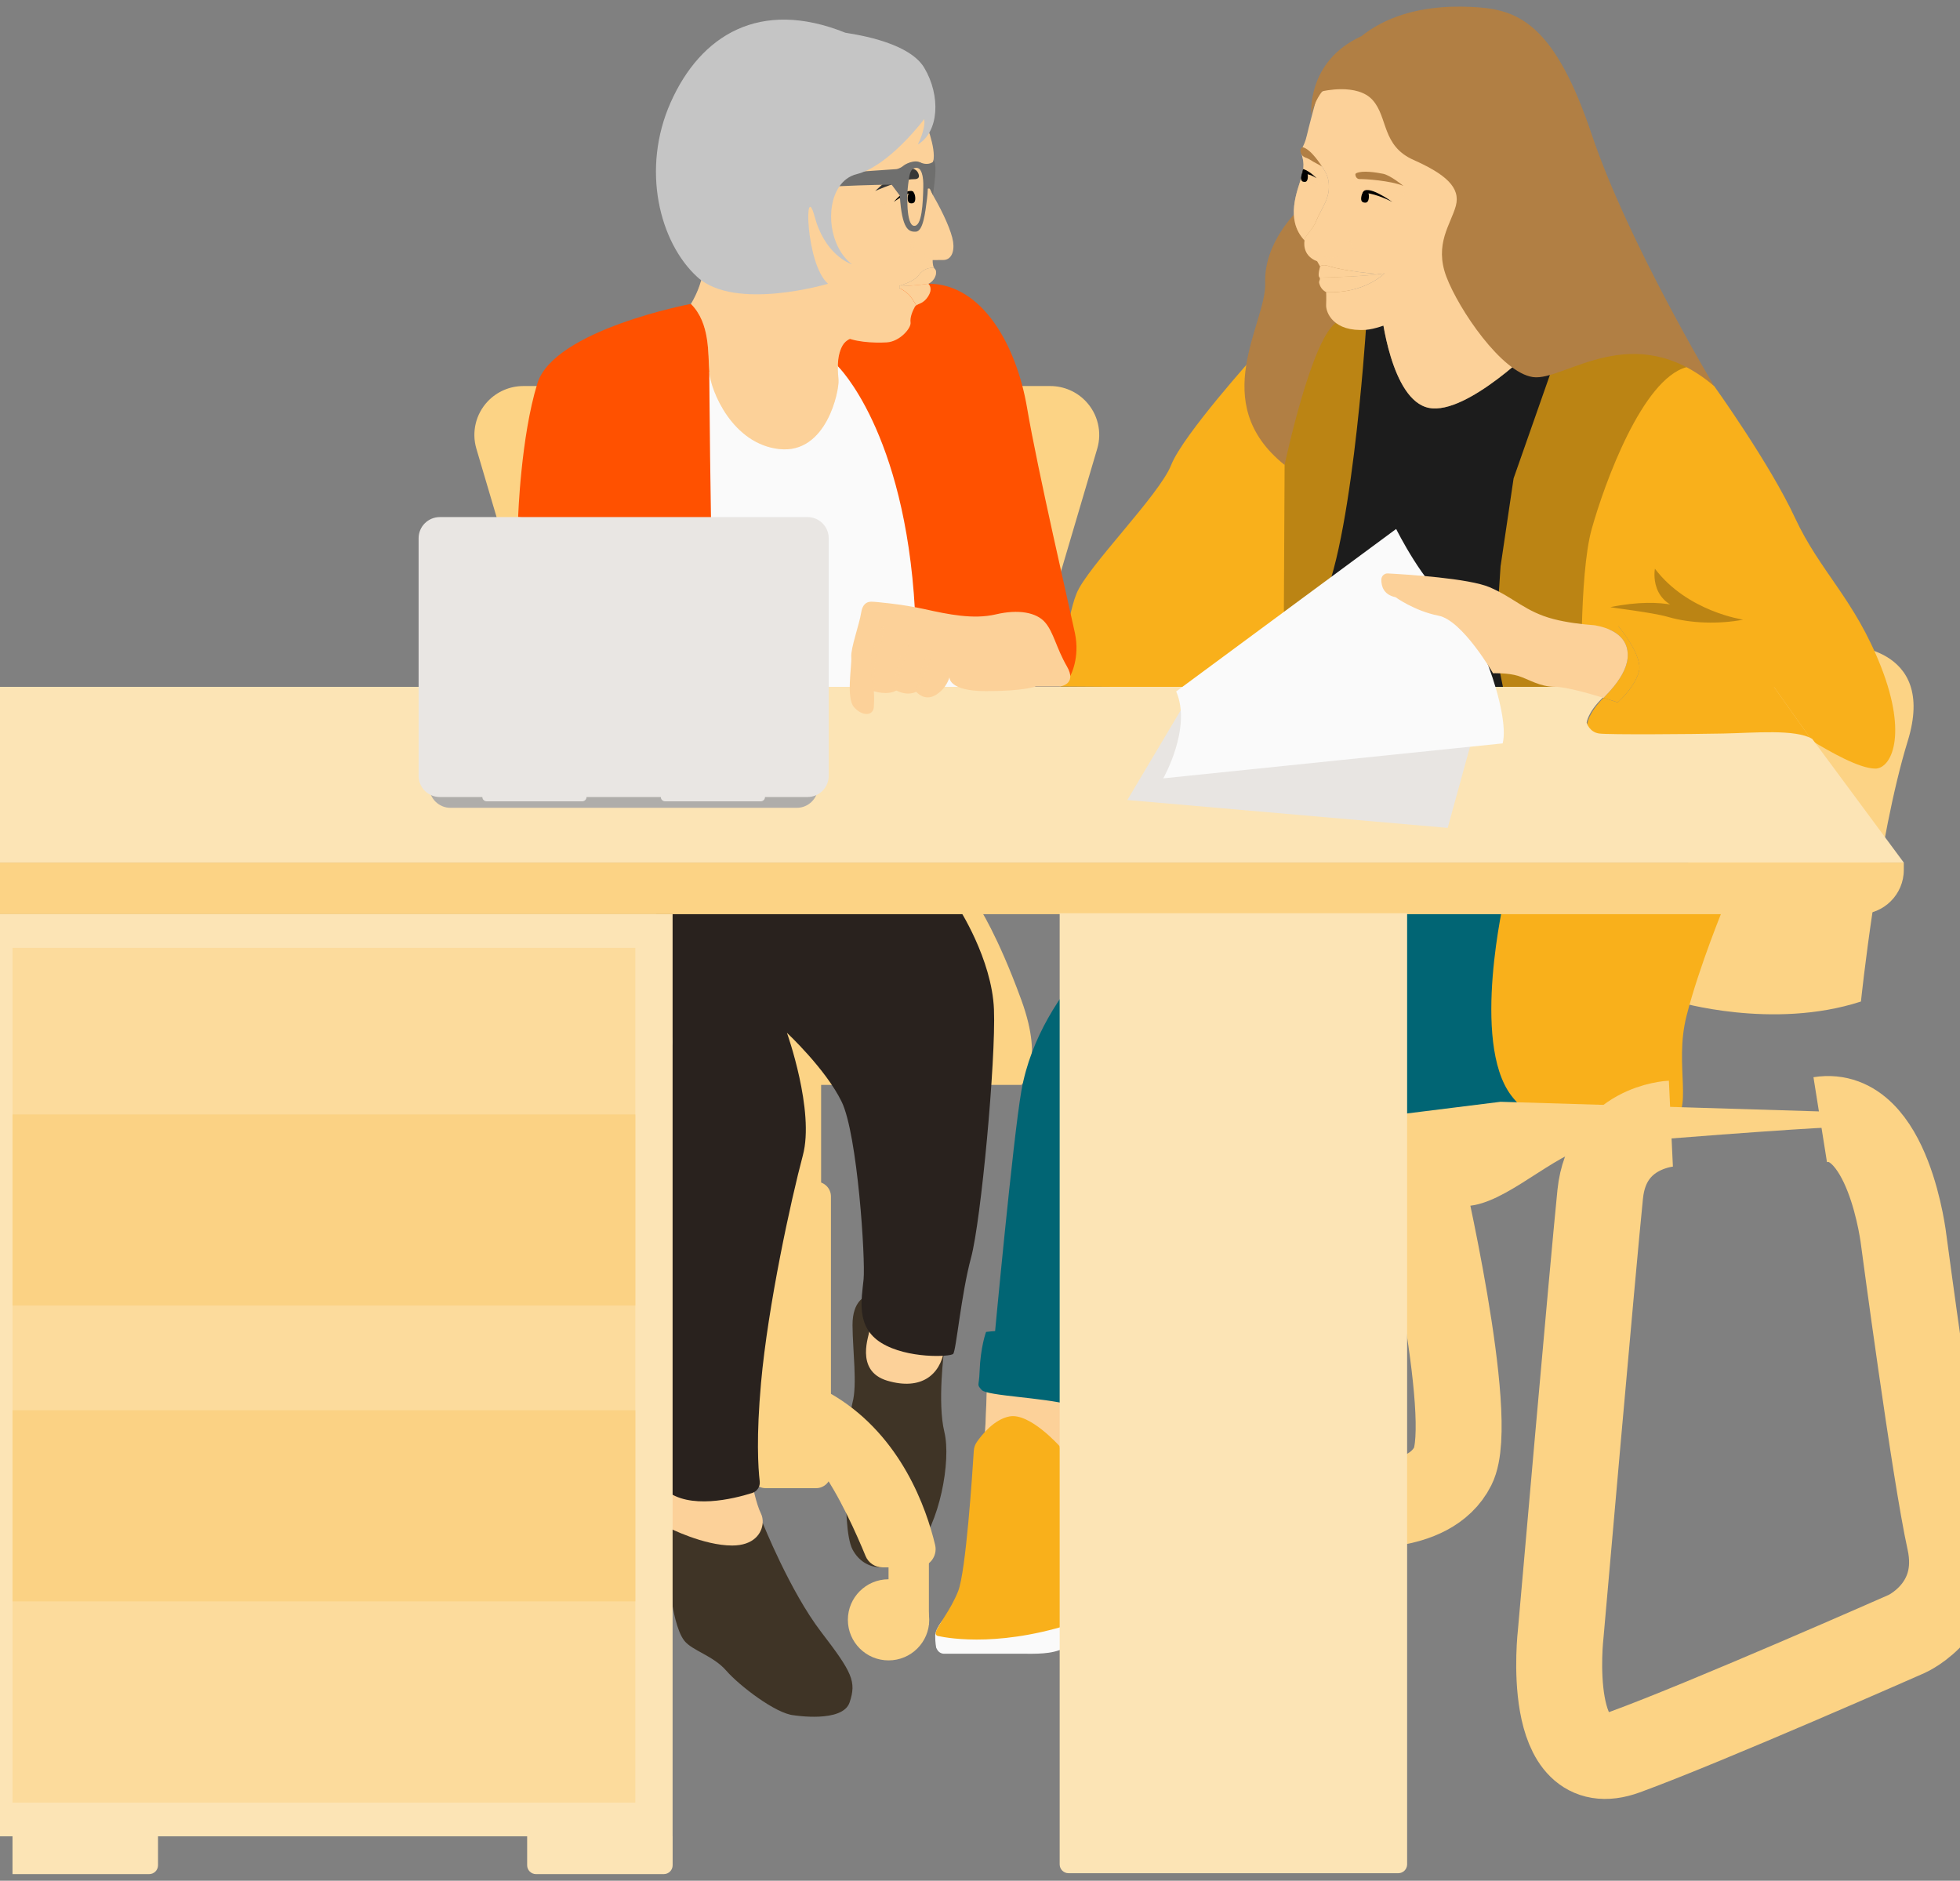 <svg width="148" height="142" viewBox="0 0 148 142" fill="none" xmlns="http://www.w3.org/2000/svg">
<rect x="0" y="0" width="148" height="142" fill="#808080" stroke="none"/>
<path d="M61.772 81.913H77.123C77.123 81.913 78.927 80.452 77.123 75.505C75.319 70.559 73.882 68.423 73.882 68.423L68.116 67.747L58.445 77.491L61.772 81.913Z" fill="#FCD385"/>
<path d="M126.619 75.618C126.619 75.618 133.833 77.791 140.521 75.618C140.521 75.618 141.8 63.266 144.054 55.951C146.309 48.635 139.167 48.711 139.167 48.711L128.351 54.257L126.617 75.618H126.619Z" fill="#FCD385"/>
<path d="M75.07 101.25C75.07 101.25 76.493 85.946 77.124 82.363C78.547 74.269 86.257 68.954 86.257 68.954L115.908 69.022L117.449 84.162C117.449 84.162 119.91 83.863 112.611 85.136C105.312 86.411 88.061 91.132 85.469 93.269C82.874 95.405 81.824 101.252 81.824 101.252" fill="#016574"/>
<path d="M113.608 67.747C113.608 67.747 111.06 78.653 114.104 82.701C117.147 86.749 124.363 85.848 126.167 84.837C127.971 83.826 126.384 80.524 127.346 76.721C128.308 72.919 130.276 68.198 130.276 68.198L113.606 67.747H113.608Z" fill="#F9B01B"/>
<path d="M62.003 77.491H58.445V94.804H62.003V77.491Z" fill="#FCD385"/>
<path d="M61.624 89.221H57.816C57.197 89.221 56.695 89.722 56.695 90.339V111.243C56.695 111.86 57.197 112.361 57.816 112.361H61.624C62.243 112.361 62.745 111.86 62.745 111.243V90.339C62.745 89.722 62.243 89.221 61.624 89.221Z" fill="#FCD385"/>
<path d="M65.392 97.878C65.392 97.878 64.365 98.177 64.374 100.051C64.382 101.925 64.743 104.547 64.374 105.898C64.006 107.246 63.464 115.266 64.374 116.99C65.285 118.713 67.464 118.864 69.192 116.99C70.92 115.115 71.846 110.32 71.307 108.108C70.769 105.896 71.296 101.924 71.296 101.924L65.392 97.876V97.878Z" fill="#3F3426"/>
<path d="M55.82 107.772C55.82 107.772 59.804 108.071 61.834 110.77C63.338 112.77 64.738 115.968 65.36 117.486C65.573 118.004 66.078 118.34 66.638 118.34H69.266C70.158 118.34 70.816 117.512 70.611 116.647C69.958 113.905 68.08 108.494 63.053 105.418C56.122 101.176 55.822 107.772 55.822 107.772H55.82Z" fill="#FCD385"/>
<path d="M65.623 100.54C65.71 100.658 64.456 103.499 67.011 104.25C69.566 104.999 70.994 103.8 71.296 101.927C71.596 100.053 65.623 100.542 65.623 100.542V100.54Z" fill="#FCD199"/>
<path d="M59.946 129.508C59.946 129.508 63.63 130.107 64.155 128.534C64.681 126.96 64.357 126.285 62.002 123.213C59.646 120.139 57.591 114.984 57.591 114.984L50.477 115.342L50.789 121.263C50.789 121.263 51.078 123.137 51.679 123.886C52.281 124.635 53.859 125.01 54.836 126.135C55.813 127.261 58.59 129.397 59.946 129.508Z" fill="#3F3426"/>
<path d="M56.789 111.969C56.789 111.969 57.088 113.543 57.466 114.292C57.56 114.48 57.606 114.724 57.59 114.984C57.54 115.765 56.92 116.691 55.286 116.691C53.107 116.691 50.476 115.342 50.476 115.342L50.25 112.493L56.789 111.969Z" fill="#FCD199"/>
<path d="M72.349 68.496C72.349 68.496 74.904 72.393 75.054 76.216C75.204 80.038 74.077 92.18 73.326 94.953C72.574 97.726 72.199 101.999 71.973 102.224C71.747 102.449 68.515 102.599 66.561 101.4C64.607 100.2 65.059 98.103 65.209 96.603C65.359 95.105 64.757 85.66 63.555 83.186C62.352 80.712 59.421 77.978 59.421 77.978C59.421 77.978 61.525 83.861 60.624 87.234C59.723 90.606 57.993 98.551 57.467 104.398C57.099 108.488 57.245 110.818 57.367 111.848C57.414 112.237 57.173 112.604 56.8 112.724C55.373 113.174 52.017 114.001 50.252 112.493C47.972 110.545 49.35 85.511 49.35 85.511L50.79 78.69L49.5 68.496C49.5 68.496 55.438 67.747 55.739 67.747C56.041 67.747 72.35 68.496 72.35 68.496H72.349Z" fill="#29221E"/>
<path d="M94.825 26.748C94.825 26.748 89.337 32.82 88.436 35.106C87.535 37.392 82.106 42.789 81.289 44.812C80.469 46.837 80.016 51.833 80.016 51.833L95.578 51.932H98.36L99.421 40.689C99.421 40.689 99.086 31.995 99.025 31.619C98.964 31.243 94.828 26.747 94.828 26.747L94.825 26.748Z" fill="#F9B01B"/>
<path d="M103.138 24.9C103.138 24.9 102.309 41.927 100.688 44.1C99.067 46.274 96.945 46.2 96.945 46.2L97.001 35.106L97.413 25.999C97.413 25.999 99.791 24.426 99.824 24.426C99.858 24.426 101.247 23.564 101.51 23.638C101.773 23.712 103.138 24.9 103.138 24.9Z" fill="#BB8414"/>
<path d="M97.978 15.918C97.978 15.918 95.423 18.313 95.536 21.35C95.649 24.387 91.101 30.383 97.001 35.106C97.001 35.106 99.092 25.175 101.035 24.276C102.977 23.378 101.586 16.182 101.586 16.182L97.978 15.92V15.918Z" fill="#B17F44"/>
<path d="M0 65.124H143.756V65.683C143.756 67.526 142.255 69.022 140.407 69.022H0V65.126V65.124Z" fill="#FCD385"/>
<path d="M141.598 58.03C140.395 58.03 138.142 56.733 136.852 55.952L133.951 51.86H123.187C123.433 51.504 123.656 51.098 123.76 50.685C124.06 49.486 122.206 47.288 122.206 47.288C122.206 47.288 121.142 47.777 120.121 47.7C119.567 47.602 119.451 47.119 119.451 47.119L117.445 43.091L117.897 35.745L123.51 28.523L127.346 27.25L129.437 29.149C129.437 29.149 133.633 34.994 135.538 39.093C137.442 43.191 140.049 45.239 142.053 50.386C144.059 55.534 142.804 58.032 141.602 58.032L141.598 58.03Z" fill="#F9B01B"/>
<path d="M50.788 69.022H0V138.648H50.788V69.022Z" fill="#FCE4B5"/>
<path d="M39.805 138.648H50.791V140.834C50.791 141.201 50.492 141.5 50.123 141.5H40.473C40.104 141.5 39.805 141.201 39.805 140.834V138.648Z" fill="#FCE4B5"/>
<path d="M74.565 103.363C74.552 103.4 74.466 107.385 74.34 108.634C74.214 109.883 77.32 109.608 77.32 109.608L80.477 109.983L81.341 106.348L80.338 103.75L74.564 103.363H74.565Z" fill="#FCD199"/>
<path d="M103.139 24.9C103.139 24.9 101.978 42.789 99.414 46.161L107.374 49.667L112.234 52.157H113.548C113.548 52.157 113.313 33.667 119.024 28.522C124.736 23.376 119.25 25.291 119.024 25.308C118.799 25.324 116.018 23.586 115.417 23.961C114.815 24.335 105.646 23.171 105.646 23.171L103.14 24.9H103.139Z" fill="#1C1C1C"/>
<path d="M113.311 42.715L112.898 48.973L113.548 52.159L119.432 52.222C119.432 52.222 119.213 43.427 120.19 39.942C121.167 36.457 124.014 28.625 127.345 27.724C127.345 27.724 125.413 25.664 124.964 25.627C124.514 25.59 119.026 25.309 119.026 25.309L117.711 26.376L114.292 36.119L113.315 42.715H113.311Z" fill="#BB8414"/>
<path d="M104.307 23.527C104.307 23.527 105.011 30.235 107.905 30.798C110.799 31.361 116.098 26.001 116.098 26.001L111.324 19.78L104.305 23.527H104.307Z" fill="#FCD199"/>
<g style="mix-blend-mode:multiply" opacity="0.45">
<path d="M104.307 23.527C104.307 23.527 105.011 30.235 107.905 30.798C110.799 31.361 116.098 26.001 116.098 26.001L111.324 19.78L104.305 23.527H104.307Z" fill="#FCD199"/>
</g>
<path d="M0.945 138.648H11.932V140.834C11.932 141.201 11.632 141.5 11.264 141.5H0.945V138.648Z" fill="#FCE4B5"/>
<path d="M136.853 55.951C135.565 55.17 132.529 55.48 130.124 55.532C127.719 55.582 121.556 55.632 120.804 55.532C120.053 55.432 119.852 54.683 119.852 54.683C119.852 54.683 119.902 53.882 121.082 52.692C121.711 52.886 122.157 53.034 122.157 53.034C122.157 53.034 122.718 52.539 123.187 51.86H133.952L136.853 55.953V55.951Z" fill="#F9B01B"/>
<path d="M143.756 65.124H0V51.858H121.797C121.575 52.12 121.324 52.386 121.042 52.657C119.86 53.801 119.81 54.569 119.81 54.569C119.81 54.569 120.012 55.288 120.765 55.384C121.518 55.48 127.69 55.432 130.101 55.384C132.51 55.336 135.552 55.037 136.841 55.786L143.754 65.126L143.756 65.124Z" fill="#FCE4B5"/>
<path d="M47.974 71.566H0.945V136.103H47.974V71.566Z" fill="#FCDB9C"/>
<path d="M0.945 91.357H47.974" stroke="#FBD284" stroke-width="14.43" stroke-miterlimit="10"/>
<path d="M0.945 113.693H47.974" stroke="#FBD284" stroke-width="14.43" stroke-miterlimit="10"/>
<path d="M123.762 50.683C123.658 51.097 123.434 51.502 123.188 51.859C122.718 52.538 122.158 53.032 122.158 53.032C122.158 53.032 121.712 52.883 121.083 52.691C121.364 52.408 121.614 52.132 121.836 51.859C122.55 50.98 122.946 50.146 122.909 49.355C122.844 47.894 121.429 47.386 120.43 47.209C121.451 47.287 122.208 47.287 122.208 47.287C122.208 47.287 124.062 49.484 123.762 50.683Z" fill="#F9B01B"/>
<path d="M99.418 16.612C99.146 17.295 98.756 17.573 98.461 18.103C97.05 16.533 97.96 14.42 98.28 13.358C98.604 12.284 98.308 11.933 98.282 11.509C98.271 11.335 98.304 11.232 98.358 11.112C98.358 11.112 100.104 12.376 100.31 13.651C100.517 14.924 99.781 15.693 99.416 16.61L99.418 16.612Z" fill="#FCD199"/>
<path d="M112.238 20.503C112.238 20.503 105.599 24.726 103.142 24.902C100.687 25.077 100.112 23.603 100.136 23.027C100.16 22.451 100.136 22.053 100.136 22.053C103.042 22.19 104.539 20.642 104.539 20.642C103.956 20.791 101.12 20.359 100.461 20.129C99.802 19.896 99.684 20.129 99.684 20.129L99.458 19.728C98.256 19.28 98.507 18.155 98.507 18.155C98.491 18.138 98.476 18.12 98.461 18.103C98.755 17.573 99.146 17.295 99.418 16.612C99.782 15.693 100.517 14.926 100.311 13.653C100.104 12.378 98.359 11.114 98.359 11.114C98.439 10.939 98.565 10.729 98.683 10.212C98.833 9.563 99.188 8.238 99.362 7.6C99.438 7.315 99.605 7.061 99.847 6.895C101.771 5.581 106.676 6.463 106.676 6.463L109.357 8.437L111.187 10.762L112.238 20.505V20.503Z" fill="#FCD199"/>
<path d="M104.54 20.642C104.54 20.642 103.043 22.189 100.137 22.053C99.848 21.905 99.694 21.664 99.622 21.4C99.602 21.33 99.606 21.254 99.635 21.188C99.657 21.136 99.672 21.084 99.672 21.044C99.672 21.022 99.663 20.994 99.646 20.963C100.658 20.939 103.147 20.859 104.41 20.662C104.46 20.658 104.503 20.651 104.538 20.642H104.54Z" fill="#FCD199"/>
<g style="mix-blend-mode:multiply" opacity="0.2">
<path d="M98.283 11.509C98.272 11.335 98.306 11.232 98.359 11.112C98.359 11.112 98.903 11.507 99.419 12.075L99.246 11.95C99.246 11.95 98.65 11.664 98.598 11.66C98.563 11.657 98.4 11.631 98.294 11.614C98.291 11.579 98.287 11.544 98.283 11.507V11.509Z" fill="#FCD199"/>
</g>
<g style="mix-blend-mode:multiply" opacity="0.45">
<path d="M99.42 16.612C99.148 17.295 98.803 17.625 98.509 18.155C97.025 16.573 97.962 14.42 98.282 13.358C98.297 13.308 98.311 13.26 98.323 13.212L98.467 13.732C98.467 13.732 100.11 14.086 100.321 13.71C100.496 14.948 99.779 15.706 99.42 16.61V16.612Z" fill="#FCD199"/>
</g>
<path d="M104.41 20.662C103.145 20.859 100.656 20.939 99.646 20.962C99.639 20.948 99.629 20.931 99.62 20.916C99.579 20.857 99.565 20.784 99.572 20.713L99.58 20.638C99.615 20.346 99.685 20.13 99.685 20.13C99.685 20.13 99.803 19.898 100.462 20.13C101.019 20.324 103.134 20.664 104.126 20.673C104.237 20.673 104.335 20.671 104.412 20.662H104.41Z" fill="#FCD199"/>
<path d="M103.539 88.509C103.539 88.509 108.35 91.583 111.356 90.983C114.363 90.383 117.821 86.71 120.752 86.411C123.682 86.112 136.747 85.136 138.114 85.136V83.937L126.99 83.599L113.31 83.188L104.29 84.312L103.539 88.509Z" fill="#FCD385"/>
<g style="mix-blend-mode:multiply" opacity="0.3">
<path d="M104.54 20.642C104.54 20.642 103.043 22.189 100.137 22.053C99.848 21.905 99.694 21.664 99.622 21.4C99.602 21.33 99.606 21.254 99.635 21.188C99.657 21.136 99.672 21.084 99.672 21.044C99.672 21.022 99.663 20.994 99.646 20.963C100.658 20.939 103.147 20.859 104.41 20.662C104.46 20.658 104.503 20.651 104.538 20.642H104.54Z" fill="#FCD199"/>
</g>
<g style="mix-blend-mode:multiply" opacity="0.45">
<path d="M104.41 20.662C103.145 20.859 100.656 20.939 99.646 20.962C99.639 20.948 99.629 20.931 99.62 20.916C99.579 20.857 99.565 20.784 99.572 20.713L99.58 20.638C99.615 20.346 99.685 20.13 99.685 20.13C99.685 20.13 99.803 19.898 100.462 20.13C101.019 20.324 103.134 20.664 104.126 20.673C104.237 20.673 104.335 20.671 104.412 20.662H104.41Z" fill="#FCD199"/>
</g>
<g style="mix-blend-mode:multiply" opacity="0.45">
<path d="M101.836 18.103C101.836 18.103 102.332 18.579 102.071 19.179C102.071 19.179 102.889 18.5 101.836 18.103Z" fill="#FCD199"/>
</g>
<g style="mix-blend-mode:multiply" opacity="0.45">
<path d="M99.836 19.47C99.836 19.47 100.108 19.33 100.528 19.345C100.948 19.359 101.033 19.352 101.033 19.352C101.033 19.352 100.585 19.529 99.836 19.472V19.47Z" fill="#FCD199"/>
</g>
<g style="mix-blend-mode:multiply" opacity="0.45">
<path d="M74.565 103.363C74.552 103.4 74.466 107.385 74.34 108.634C74.214 109.883 77.32 109.608 77.32 109.608L80.477 109.983L81.341 106.348L80.338 103.75L74.564 103.363H74.565Z" fill="#FCD199"/>
</g>
<path d="M99.844 6.893C99.844 6.893 102.488 6.249 103.653 7.561C104.819 8.873 104.331 11.005 106.736 12.075C109.141 13.146 110.307 14.155 109.931 15.542C109.555 16.93 108.281 18.426 109.219 20.9C110.157 23.374 113.389 28.134 115.756 28.472C118.122 28.809 123.271 23.937 129.436 29.147C129.436 29.147 122.934 18.317 120.19 10.148C117.447 1.978 114.742 0.779 111.622 0.554C108.503 0.329 102.275 0.528 99.846 6.893H99.844Z" fill="#B17F44"/>
<path d="M74.456 100.566C74.456 100.566 74.032 101.7 73.967 103.591C73.93 104.7 73.727 104.495 74.128 104.947C74.53 105.399 78.77 105.512 80.822 106.073C82.874 106.634 83.213 102.475 83.213 102.475C83.213 102.475 79.003 100.001 74.456 100.564V100.566Z" fill="#016574"/>
<path d="M99.019 8.686C99.019 8.686 98.613 4.646 102.795 2.734V5.277L99.844 6.895C99.844 6.895 99.254 7.587 99.019 8.688V8.686Z" fill="#B17F44"/>
<path d="M81.367 120.814C81.367 120.814 75.469 120.097 73.324 120.814C71.683 121.364 70.625 122.871 70.618 123.475C70.612 124.037 70.693 124.412 70.693 124.412L70.762 124.541C70.865 124.739 71.071 124.862 71.295 124.862H77.158C79.188 124.862 82.194 125.087 81.367 120.814Z" fill="#FAFAFA"/>
<path d="M81.821 122.301L80.015 109.195C80.015 109.195 77.758 106.647 76.218 106.946C75.079 107.167 74.165 108.296 73.767 108.864C73.628 109.064 73.547 109.294 73.532 109.536C73.426 111.224 72.938 118.654 72.35 120.137C71.761 121.62 70.855 122.622 70.659 123.248C70.621 123.366 70.69 123.491 70.812 123.519C71.728 123.72 75.856 124.419 81.821 122.299V122.301Z" fill="#F9B01B"/>
<path d="M121.614 45.836C121.468 45.866 124.708 46.218 125.962 46.582C127.67 47.078 129.824 47.135 131.627 46.785C131.627 46.785 127.418 46.185 124.963 42.938C124.963 42.938 124.412 45.787 127.72 46.135C127.72 46.135 125.866 44.973 121.616 45.836H121.614Z" fill="#BB8414"/>
<path d="M101.438 113.693C101.963 113.543 107.902 114.292 109.706 110.695C111.51 107.097 107.151 88.509 107.151 88.509" stroke="#FCD385" stroke-width="6.49" stroke-miterlimit="10"/>
<path d="M126.169 84.837C126.169 84.837 121.359 85.062 120.833 90.158C120.308 95.254 117.849 123.362 117.849 123.362C117.849 123.362 116.548 134.53 122.711 132.281C128.874 130.032 143.983 123.362 143.983 123.362C143.983 123.362 148.342 121.414 147.215 116.316C146.089 111.22 143.757 93.68 143.757 93.68C143.757 93.68 142.631 83.712 137.445 84.537" stroke="#FCD385" stroke-width="6.49" stroke-miterlimit="10"/>
<path d="M80.016 68.954H106.252V140.766C106.252 141.133 105.952 141.432 105.584 141.432H80.683C80.315 141.432 80.016 141.133 80.016 140.766V68.954Z" fill="#FCE4B5"/>
<path d="M67.095 125.364C68.791 125.364 70.166 123.993 70.166 122.301C70.166 120.61 68.791 119.239 67.095 119.239C65.398 119.239 64.023 120.61 64.023 122.301C64.023 123.993 65.398 125.364 67.095 125.364Z" fill="#FCD385"/>
<path d="M70.141 117.403H67.094V122.678H70.141V117.403Z" fill="#FCD385"/>
<path d="M89.713 52.691L85.125 60.403L109.315 62.508L111.357 55.082V53.032" fill="#E8E5E2"/>
<path d="M42.136 29.147H39.52C38.502 29.147 37.531 29.564 36.831 30.302C35.927 31.256 35.599 32.617 35.971 33.877L38.752 43.292" fill="#FCD385"/>
<path d="M76.688 29.147H79.304C80.321 29.147 81.293 29.564 81.992 30.302C82.897 31.256 83.224 32.617 82.852 33.877L80.072 43.292" fill="#FCD385"/>
<path d="M105.424 39.94C105.424 39.94 107.604 44.32 109.483 45.427C111.363 46.534 114.068 53.805 113.467 56.128L87.836 58.768C87.836 58.768 90.016 54.958 88.813 52.207L105.424 39.938V39.94Z" fill="#FAFAFA"/>
<path d="M121.836 51.858C121.614 52.132 121.364 52.408 121.083 52.691C119.948 52.344 118.22 51.858 117.447 51.858C116.244 51.858 115.443 51.283 114.642 51.034C113.841 50.785 112.738 50.834 112.738 50.834C112.738 50.834 110.433 46.838 108.629 46.488C106.825 46.137 105.373 45.089 105.373 45.089C104.457 44.901 104.298 44.229 104.305 43.759C104.309 43.493 104.533 43.281 104.799 43.296C106.244 43.373 110.929 43.667 112.488 44.34C114.342 45.139 115.193 46.189 117.299 46.739C118.313 47.004 119.486 47.141 120.431 47.211C121.43 47.388 122.846 47.895 122.911 49.357C122.946 50.148 122.552 50.982 121.838 51.86L121.836 51.858Z" fill="#FCD199"/>
<path d="M58.913 51.858H74.453L71.296 36.543L67.588 29.649L64.983 27.651L62.227 26.852C62.227 26.852 59.37 26.501 58.669 26.451C57.967 26.402 53.436 26.073 53.436 26.073L51.902 27.35L50.85 33.446L50.148 41.39V48.036L58.911 51.858H58.913Z" fill="#FAFAFA"/>
<path d="M52.165 22.946C52.165 22.946 41.83 24.902 40.577 28.948C39.325 32.996 39.125 39.042 39.125 39.042C39.125 39.042 53.856 40.591 53.756 40.741C53.657 40.89 53.557 28.117 53.557 28.117C53.557 28.117 55.712 25.151 55.009 24.701C54.306 24.25 52.165 22.946 52.165 22.946Z" fill="#FF5100"/>
<path d="M63.259 27.645C63.259 27.645 68.325 32.545 69.084 46.036L80.818 51.028C80.818 51.028 81.569 49.702 81.167 47.794C80.766 45.886 78.349 35.492 77.554 30.794C76.758 26.097 74.185 21.435 70.11 21.418C66.036 21.402 63.555 25.306 63.555 25.306C63.555 25.306 61.836 25.745 63.259 27.645Z" fill="#FF5100"/>
<path d="M65.664 25.381C65.664 25.381 64.124 25.177 63.615 26.094C63.127 26.974 63.275 28.129 63.316 28.699C63.371 29.505 62.415 34.283 58.862 33.907C55.31 33.532 53.676 29.521 53.563 28.117C53.45 26.713 53.639 24.407 52.172 22.946C52.172 22.946 53.337 21.184 53.167 19.142C52.997 17.099 60.853 16.987 60.853 16.987L65.664 25.381Z" fill="#FCD199"/>
<g style="mix-blend-mode:multiply" opacity="0.35">
<path d="M65.664 25.381C65.664 25.381 64.124 25.177 63.615 26.094C63.127 26.974 63.275 28.129 63.316 28.699C63.371 29.505 62.415 34.283 58.862 33.907C55.31 33.532 53.676 29.521 53.563 28.117C53.45 26.713 53.639 24.407 52.172 22.946C52.172 22.946 53.337 21.184 53.167 19.142C52.997 17.099 60.853 16.987 60.853 16.987L65.664 25.381Z" fill="#FCD199"/>
</g>
<path d="M71.219 19.629H70.429C70.429 19.629 70.403 19.979 70.522 20.212C70.189 20.212 69.717 20.289 69.378 20.773C69.099 21.171 68.409 21.424 67.991 21.547C67.883 21.579 67.869 21.726 67.969 21.778C68.198 21.898 68.509 22.094 68.733 22.367C68.938 22.618 69.058 22.861 69.19 23.051C69.144 23.082 69.106 23.121 69.077 23.173C68.925 23.453 68.701 23.94 68.757 24.354C68.814 24.767 67.95 25.796 66.953 25.852C65.957 25.909 64.377 25.833 63.552 25.309C62.725 24.785 59.587 21.298 58.834 18.939C58.083 16.577 58.608 11.987 58.608 11.987C58.608 11.987 60.806 9.57 60.864 9.588C60.919 9.607 69.789 8.989 69.789 8.989C69.789 8.989 70.729 11.151 70.465 12.206C70.202 13.262 69.806 13.621 70.511 14.847C71.218 16.072 71.854 17.472 71.969 18.252C72.082 19.033 71.817 19.631 71.218 19.631L71.219 19.629Z" fill="#FCD199"/>
<g style="mix-blend-mode:multiply" opacity="0.45">
<path d="M69.285 17.924C69.359 17.885 68.739 18.673 69.059 19.217C69.059 19.217 68.195 18.487 69.285 17.924Z" fill="#FCD199"/>
</g>
<path d="M70.107 21.42C69.357 21.535 68.491 21.588 67.914 21.612C67.927 21.582 67.953 21.557 67.99 21.547C68.408 21.426 69.096 21.173 69.378 20.773C69.716 20.289 70.19 20.212 70.521 20.212C70.541 20.252 70.567 20.291 70.599 20.322C70.802 20.525 70.639 21.171 70.108 21.42H70.107Z" fill="#FCD199"/>
<path d="M70.078 22.383C69.743 22.9 69.395 22.911 69.195 23.049C69.064 22.861 68.944 22.616 68.738 22.365C68.516 22.092 68.204 21.896 67.974 21.776C67.909 21.741 67.891 21.667 67.919 21.612C68.496 21.588 69.362 21.535 70.111 21.42L70.095 21.427C70.095 21.427 70.49 21.745 70.076 22.383H70.078Z" fill="#FCD199"/>
<g style="mix-blend-mode:multiply" opacity="0.45">
<path d="M70.107 21.42C69.357 21.535 68.491 21.588 67.914 21.612C67.927 21.582 67.953 21.557 67.99 21.547C68.408 21.426 69.096 21.173 69.378 20.773C69.716 20.289 70.19 20.212 70.521 20.212C70.541 20.252 70.567 20.291 70.599 20.322C70.802 20.525 70.639 21.171 70.108 21.42H70.107Z" fill="#FCD199"/>
</g>
<g style="mix-blend-mode:multiply" opacity="0.3">
<path d="M70.078 22.383C69.743 22.9 69.395 22.911 69.195 23.049C69.064 22.861 68.944 22.616 68.738 22.365C68.516 22.092 68.204 21.896 67.974 21.776C67.909 21.741 67.891 21.667 67.919 21.612C68.496 21.588 69.362 21.535 70.111 21.42L70.095 21.427C70.095 21.427 70.49 21.745 70.076 22.383H70.078Z" fill="#FCD199"/>
</g>
<g style="mix-blend-mode:multiply" opacity="0.45">
<path d="M70.428 19.629C70.428 19.629 70.266 19.529 69.94 19.492C69.614 19.455 69.677 19.142 69.94 19.142C70.203 19.142 70.743 19.503 70.83 19.629H70.428Z" fill="#FCD199"/>
</g>
<g style="mix-blend-mode:multiply" opacity="0.2">
<path d="M66.083 14.419C66.083 14.419 65.564 15.016 65.671 15.352C65.778 15.688 67.493 15.243 67.493 15.243C67.493 15.243 68.6 15.45 68.824 15.352C69.047 15.254 68.944 14.544 68.944 14.544C68.944 14.544 69.621 13.575 69.316 13.042L67.491 13.577L66.082 14.419H66.083Z" fill="#FCD199"/>
</g>
<path d="M69.113 14.981C69.113 15.287 68.985 15.352 68.826 15.352C68.667 15.352 68.539 15.287 68.539 14.981C68.539 14.675 68.667 14.428 68.826 14.428C68.985 14.428 69.113 14.677 69.113 14.981Z" fill="black"/>
<path d="M67.492 15.243C67.492 15.243 68.499 14.511 68.945 14.544C69.139 14.524 68.538 14 67.492 15.243Z" fill="black"/>
<path d="M66.088 14.418C66.088 14.418 68.153 13.511 68.985 13.531C69.468 13.544 69.435 13.273 69.32 13.042C69.205 12.811 68.967 12.701 68.721 12.747C68.258 12.834 67.385 13.179 66.086 14.418H66.088Z" fill="#383837"/>
<g style="mix-blend-mode:multiply" opacity="0.61">
<path d="M100.315 13.712C100.104 14.086 98.461 13.734 98.461 13.734L98.317 13.214C98.55 12.337 98.346 11.979 98.289 11.616C98.396 11.633 98.559 11.657 98.593 11.662C98.642 11.666 99.24 11.952 99.24 11.952L99.414 12.077C99.823 12.529 100.215 13.09 100.308 13.653C100.311 13.673 100.315 13.693 100.315 13.712Z" fill="#FCD199"/>
</g>
<path d="M65.984 45.438C65.834 45.438 65.183 45.289 65.031 46.237C64.881 47.187 64.23 48.934 64.28 49.609C64.33 50.285 63.879 52.683 64.48 53.383C65.081 54.082 65.932 54.082 65.982 53.383C66.032 52.683 65.982 52.183 65.982 52.183C65.982 52.183 66.985 52.534 67.686 52.133C67.686 52.133 68.438 52.584 69.189 52.233C69.189 52.233 69.79 52.982 70.641 52.482C71.492 51.982 71.694 51.133 71.694 51.133C71.694 51.133 71.594 52.183 74.451 52.183C77.307 52.183 78.208 51.833 78.208 51.833H80.01C80.01 51.833 81.367 51.698 80.564 50.316C79.763 48.934 79.561 47.735 78.91 46.986C78.258 46.237 76.906 45.986 75.202 46.386C73.498 46.787 71.594 46.386 69.79 45.986C67.986 45.586 65.982 45.436 65.982 45.436L65.984 45.438Z" fill="#FCD199"/>
<g style="mix-blend-mode:multiply" opacity="0.35">
<path d="M66.066 52.211C66.052 51.853 66.039 51.495 66.039 51.139C66.033 50.693 66.039 50.242 66.096 49.812C66.115 49.707 66.131 49.6 66.161 49.506C66.172 49.455 66.194 49.418 66.211 49.381L66.224 49.351L66.246 49.312L66.29 49.233C66.401 49.019 66.475 48.801 66.534 48.578C66.59 48.355 66.634 48.132 66.662 47.903C66.694 47.676 66.71 47.449 66.703 47.217C66.703 47.209 66.697 47.202 66.692 47.2C66.681 47.194 66.67 47.2 66.664 47.209C66.46 47.623 66.311 48.045 66.153 48.458C66.076 48.665 66.005 48.871 65.931 49.067L65.902 49.139L65.887 49.176L65.87 49.226C65.848 49.292 65.824 49.36 65.819 49.419C65.793 49.545 65.787 49.661 65.778 49.779C65.761 50.246 65.794 50.698 65.839 51.148C65.881 51.495 65.928 51.842 65.985 52.185L66.066 52.211Z" fill="#FCD199"/>
</g>
<g style="mix-blend-mode:multiply" opacity="0.35">
<path d="M67.648 52.154C67.598 51.868 67.578 51.574 67.589 51.281C67.6 51.074 67.631 50.868 67.687 50.663L67.733 50.512L67.778 50.371C67.807 50.279 67.833 50.183 67.859 50.087C67.965 49.707 68.018 49.311 68.144 48.932C68.266 48.552 68.401 48.176 68.594 47.807C68.599 47.796 68.61 47.792 68.621 47.798C68.629 47.8 68.632 47.809 68.632 47.814C68.655 48.229 68.605 48.632 68.531 49.028C68.46 49.427 68.303 49.805 68.164 50.185C68.129 50.281 68.09 50.375 68.051 50.469L67.989 50.609L67.935 50.74C67.866 50.918 67.82 51.106 67.789 51.298C67.739 51.576 67.724 51.868 67.739 52.157L67.648 52.15V52.154Z" fill="#FCD199"/>
</g>
<g style="mix-blend-mode:multiply" opacity="0.35">
<path d="M69.263 52.305C69.318 52.084 69.409 51.868 69.49 51.652C69.603 51.358 69.727 51.065 69.848 50.772C69.968 50.478 70.129 50.202 70.214 49.895C70.301 49.589 70.377 49.279 70.392 48.943C70.392 48.936 70.392 48.93 70.384 48.927C70.375 48.919 70.362 48.919 70.353 48.929C70.132 49.183 69.977 49.465 69.838 49.753C69.698 50.041 69.635 50.358 69.546 50.665C69.454 50.971 69.37 51.279 69.298 51.594C69.263 51.749 69.231 51.908 69.206 52.069C69.196 52.126 69.187 52.183 69.18 52.24L69.263 52.305Z" fill="#FCD199"/>
</g>
<path d="M98.749 13.446C98.714 13.71 98.597 13.751 98.46 13.732C98.324 13.714 98.222 13.644 98.257 13.382C98.292 13.12 98.431 12.921 98.566 12.939C98.701 12.957 98.784 13.184 98.749 13.448V13.446Z" fill="black"/>
<path d="M98.338 13.147C98.338 13.147 98.754 13.026 99.416 13.454C99.416 13.454 98.911 12.93 98.43 12.769C98.356 12.745 98.336 13.146 98.336 13.146L98.338 13.147Z" fill="black"/>
<path d="M98.354 11.112C98.354 11.112 98.106 11.208 98.23 11.559C98.354 11.909 98.659 11.878 98.942 12.072C99.225 12.265 99.743 12.496 99.825 12.585C99.825 12.585 99.02 11.252 98.356 11.114L98.354 11.112Z" fill="#B17F44"/>
<path d="M98.389 12.81C98.389 12.81 98.228 13.297 98.252 13.516C98.276 13.736 98.389 12.81 98.389 12.81Z" fill="black"/>
<g style="mix-blend-mode:multiply" opacity="0.3">
<path d="M102.361 13.227C102.35 13.175 102.394 13.127 102.448 13.136C102.985 13.223 105.466 13.549 105.975 14.033C106.306 14.348 105.854 15.71 105.131 15.245C104.407 14.78 103.671 14.625 103.601 14.608C103.597 14.608 103.593 14.608 103.59 14.608L102.944 14.562C102.916 14.56 102.892 14.544 102.881 14.52C102.796 14.348 102.454 13.642 102.361 13.228V13.227Z" fill="#FCD199"/>
</g>
<path d="M102.412 13.075C102.364 13.099 102.336 13.151 102.346 13.205C102.366 13.325 102.44 13.529 102.688 13.522C103.039 13.509 105.017 13.634 105.97 14.035C105.97 14.035 104.993 13.232 104.442 13.122C103.922 13.016 102.867 12.852 102.412 13.077V13.075Z" fill="#B17F44"/>
<g style="mix-blend-mode:multiply" opacity="0.45">
<path d="M103.026 15.297C103.026 15.297 104.667 15.435 105.13 15.245C105.13 15.245 103.788 14.345 103.148 14.57C102.508 14.795 103.026 15.297 103.026 15.297Z" fill="#FCD199"/>
</g>
<path d="M102.898 14.557C102.898 14.557 103.694 14.513 105.13 15.245C105.13 15.245 103.174 13.825 102.898 14.557Z" fill="black"/>
<path d="M103.357 14.966C103.317 15.271 103.182 15.319 103.024 15.297C102.867 15.275 102.749 15.195 102.789 14.891C102.83 14.586 102.989 14.358 103.146 14.378C103.304 14.398 103.398 14.662 103.357 14.966Z" fill="black"/>
<path d="M70.445 14.717C70.445 14.717 70.334 14.496 70.263 14.332C70.193 14.168 70.056 14.252 69.999 14.26C69.953 14.372 69.934 14.478 69.934 14.478L69.484 12.265C70.134 12.546 70.469 12.205 70.469 12.205L70.489 12.112C70.489 12.112 70.611 12.099 70.635 12.673C70.635 12.701 70.635 12.729 70.635 12.756V12.767C70.665 13.199 70.447 14.719 70.447 14.719L70.445 14.717Z" fill="#6F6F6E"/>
<g style="mix-blend-mode:multiply" opacity="0.07">
<path d="M70.445 14.717C70.445 14.717 70.334 14.496 70.263 14.332C70.193 14.168 70.056 14.252 69.999 14.26C69.953 14.372 69.934 14.478 69.934 14.478L69.484 12.265C70.134 12.546 70.469 12.205 70.469 12.205L70.489 12.112C70.489 12.112 70.611 12.099 70.635 12.673C70.635 12.701 70.635 12.729 70.635 12.756V12.767C70.665 13.199 70.447 14.719 70.447 14.719L70.445 14.717Z" fill="#6F6F6E"/>
</g>
<path d="M69.703 12.472C69.383 11.924 68.475 12.297 68.21 12.518C67.946 12.739 67.688 12.769 67.688 12.769C67.688 12.769 66.589 12.841 65.117 12.948C64.972 13.003 64.828 13.048 64.684 13.085C64.112 13.226 63.666 13.579 63.352 14.06C65.5 13.959 67.324 13.939 67.324 13.939L67.944 14.767C68.108 17.335 68.612 17.516 69.154 17.492C69.694 17.468 69.859 16.145 70.003 14.985C70.031 14.758 70.047 14.544 70.055 14.341C70.083 13.503 69.938 12.872 69.703 12.472ZM69.718 14.116C69.692 15.308 69.624 17.14 69 17.049C68.427 16.966 68.469 14.695 68.576 13.909C68.671 13.219 68.699 12.754 69.132 12.675C69.267 12.651 69.405 12.71 69.483 12.822C69.607 13.007 69.735 13.332 69.718 14.116Z" fill="#6F6F6E"/>
<path d="M69.301 10.909C69.301 10.909 69.893 9.81 69.793 8.987C69.793 8.987 67.437 12.138 65.114 13.014C64.969 13.07 64.825 13.114 64.681 13.151C64.109 13.293 63.663 13.646 63.349 14.127C62.305 15.704 62.64 18.653 64.331 19.955C64.331 19.955 62.51 19.405 61.644 16.786C61.602 16.657 61.561 16.52 61.522 16.382C60.721 13.413 60.803 19.924 62.525 21.424C62.525 21.424 55.509 23.522 52.654 20.915C49.797 18.308 48.395 12.762 50.649 7.716C52.902 2.668 57.363 -0.129 63.828 2.469C63.968 2.524 68.538 3.018 69.791 5.118C71.043 7.216 70.912 9.965 69.299 10.913L69.301 10.909Z" fill="#C5C5C5"/>
<path d="M60.165 39.641H34.016C33.131 39.641 32.414 40.356 32.414 41.239V59.395C32.414 60.278 33.131 60.993 34.016 60.993H60.165C61.05 60.993 61.768 60.278 61.768 59.395V41.239C61.768 40.356 61.05 39.641 60.165 39.641Z" fill="#AFADAA"/>
<path d="M60.974 39.041H33.212C32.327 39.041 31.609 39.757 31.609 40.639V58.58C31.609 59.462 32.327 60.178 33.212 60.178H60.974C61.859 60.178 62.576 59.462 62.576 58.58V40.639C62.576 39.757 61.859 39.041 60.974 39.041Z" fill="#E9E6E3"/>
<path d="M43.963 59.853H36.748C36.568 59.853 36.422 59.998 36.422 60.178C36.422 60.357 36.568 60.502 36.748 60.502H43.963C44.143 60.502 44.289 60.357 44.289 60.178C44.289 59.998 44.143 59.853 43.963 59.853Z" fill="#E9E6E3"/>
<path d="M57.44 59.853H50.224C50.044 59.853 49.898 59.998 49.898 60.178C49.898 60.357 50.044 60.502 50.224 60.502H57.44C57.62 60.502 57.766 60.357 57.766 60.178C57.766 59.998 57.62 59.853 57.44 59.853Z" fill="#E9E6E3"/>
</svg>

